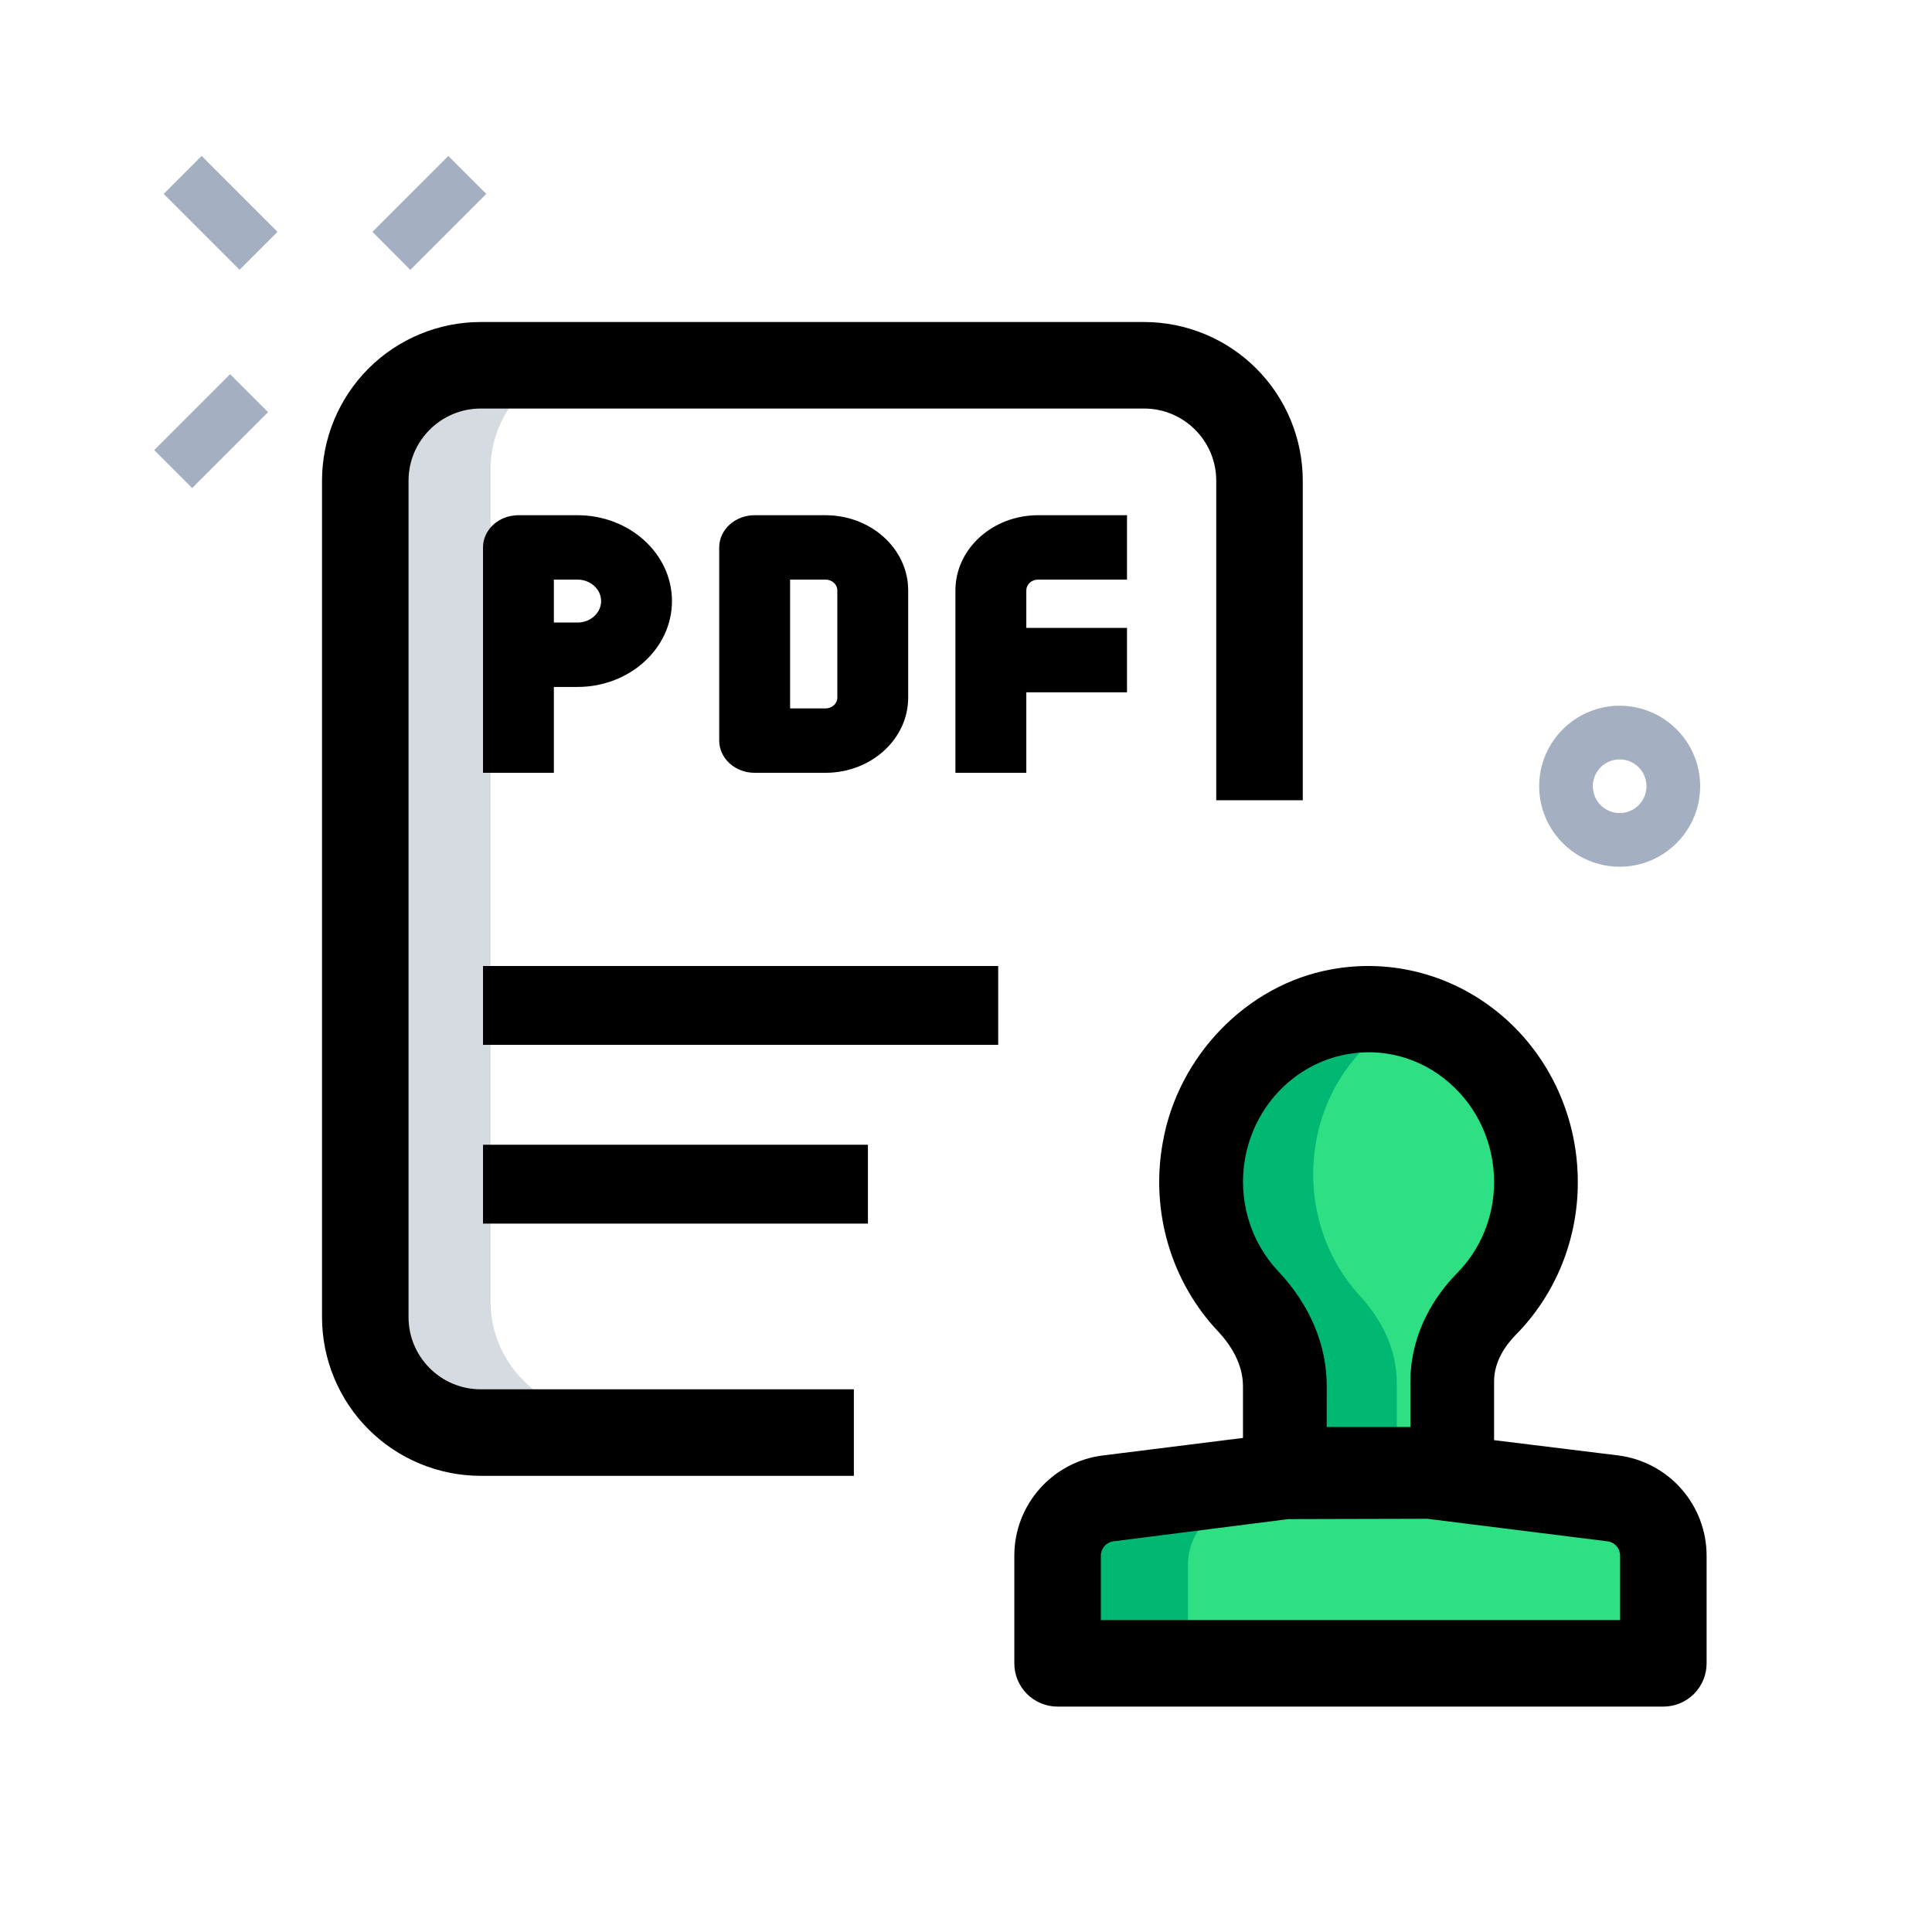 <svg width="80" height="80" viewBox="0 0 80 80" fill="none" xmlns="http://www.w3.org/2000/svg">
<g id="approve-file-4">
<path id="Vector" d="M63.905 48.64C63.904 47.568 63.67 46.509 63.219 45.538C62.768 44.567 62.11 43.709 61.293 43.023C60.477 42.337 59.52 41.842 58.492 41.571C57.464 41.3 56.389 41.26 55.344 41.455C53.909 41.729 52.588 42.432 51.554 43.474C50.521 44.516 49.822 45.848 49.549 47.296C49.336 48.437 49.399 49.613 49.732 50.725C50.065 51.836 50.659 52.851 51.462 53.682C52.408 54.663 53.048 55.9 53.048 57.27V60.815H60.286V57.061C60.286 55.809 60.877 54.675 61.76 53.796C62.439 53.124 62.979 52.322 63.347 51.436C63.716 50.551 63.905 49.6 63.905 48.64ZM69.333 69.334H44V64.788C44 64.195 44.215 63.622 44.604 63.177C44.993 62.733 45.53 62.447 46.114 62.373L53.651 61.421H59.682L67.22 62.373C67.803 62.447 68.34 62.733 68.729 63.177C69.118 63.622 69.333 64.195 69.333 64.788V69.334Z" fill="#2FDF84"/>
<path id="Vector_2" d="M20.313 53.91V19.423C20.313 18.162 20.842 16.952 21.783 16.06C22.725 15.168 24.001 14.666 25.333 14.666H19.686C18.354 14.666 17.078 15.168 16.136 16.06C15.195 16.952 14.666 18.162 14.666 19.423V53.91C14.666 55.171 15.195 56.381 16.136 57.273C17.078 58.165 18.354 58.666 19.686 58.666H25.333C24.001 58.666 22.725 58.165 21.783 57.273C20.842 56.381 20.313 55.171 20.313 53.91Z" fill="#D5DBE1"/>
<path id="Vector_3" d="M56.323 53.673C55.555 52.842 54.987 51.827 54.669 50.715C54.351 49.603 54.291 48.426 54.494 47.285C54.907 44.861 56.545 42.816 58.667 41.885C57.458 41.358 56.133 41.205 54.845 41.442C53.472 41.715 52.21 42.419 51.222 43.461C50.234 44.503 49.566 45.836 49.305 47.285C49.101 48.426 49.161 49.603 49.48 50.715C49.798 51.827 50.365 52.842 51.134 53.673C52.038 54.655 52.649 55.892 52.649 57.263V60.809H57.839V57.263C57.839 55.894 57.225 54.657 56.323 53.673ZM51.21 62.37L58.415 61.418H53.226L46.02 62.37C45.463 62.444 44.95 62.73 44.578 63.175C44.206 63.62 44 64.193 44 64.786V69.334H49.19V64.786C49.19 64.193 49.395 63.62 49.767 63.175C50.139 62.73 50.652 62.444 51.21 62.37Z" fill="#00B871"/>
<path id="Vector_4" d="M60.134 62.667H53.203C52.743 62.667 52.302 62.478 51.977 62.142C51.652 61.807 51.469 61.352 51.469 60.877V57.403C51.469 56.432 50.91 55.633 50.441 55.134C49.479 54.116 48.768 52.874 48.368 51.513C47.969 50.152 47.893 48.711 48.147 47.313C48.771 43.727 51.631 40.78 55.102 40.145C56.356 39.909 57.646 39.961 58.878 40.298C60.111 40.634 61.257 41.247 62.235 42.092C63.206 42.931 63.987 43.98 64.523 45.165C65.058 46.35 65.335 47.642 65.333 48.95C65.336 50.127 65.109 51.294 64.668 52.38C64.227 53.465 63.579 54.449 62.764 55.273C62.355 55.69 61.867 56.363 61.867 57.2V60.88C61.867 61.354 61.684 61.808 61.359 62.143C61.034 62.478 60.594 62.667 60.134 62.667ZM54.935 59.088H58.401V57.198C58.401 55.58 59.085 53.991 60.328 52.724C60.816 52.233 61.203 51.645 61.468 50.996C61.732 50.348 61.868 49.651 61.867 48.947C61.867 47.356 61.19 45.855 60.007 44.831C59.42 44.318 58.728 43.947 57.984 43.745C57.239 43.544 56.461 43.517 55.705 43.667C54.678 43.868 53.733 44.384 52.994 45.147C52.255 45.91 51.755 46.885 51.56 47.945C51.406 48.784 51.45 49.649 51.688 50.466C51.927 51.283 52.353 52.029 52.93 52.641C54.242 54.036 54.938 55.685 54.938 57.403L54.935 59.088Z" fill="black"/>
<path id="Vector_5" d="M68.876 70.667H43.792C43.317 70.667 42.861 70.478 42.525 70.142C42.189 69.806 42.001 69.35 42.001 68.875V64.415C42.001 62.31 43.575 60.528 45.663 60.268L53.126 59.334L59.32 59.32L67.005 60.266C68.016 60.394 68.945 60.885 69.619 61.649C70.293 62.413 70.666 63.396 70.667 64.415V68.875C70.667 69.35 70.479 69.806 70.143 70.142C69.806 70.478 69.351 70.667 68.876 70.667ZM45.584 67.084H67.084V64.415C67.084 64.27 67.031 64.129 66.934 64.02C66.838 63.911 66.705 63.841 66.561 63.823L59.096 62.889L53.348 62.903L46.107 63.823C45.963 63.841 45.83 63.911 45.733 64.02C45.637 64.129 45.584 64.27 45.584 64.415V67.084ZM35.357 61.111H19.903C18.162 61.11 16.491 60.417 15.259 59.186C14.028 57.954 13.335 56.284 13.334 54.542V19.903C13.335 18.161 14.028 16.491 15.259 15.259C16.491 14.027 18.162 13.335 19.903 13.334H47.376C49.118 13.335 50.788 14.027 52.02 15.259C53.251 16.491 53.944 18.161 53.945 19.903V33.137H50.362V19.903C50.362 18.257 49.022 16.917 47.376 16.917H19.903C18.258 16.917 16.917 18.257 16.917 19.903V54.542C16.917 56.188 18.258 57.528 19.903 57.528H35.357V61.111Z" fill="black"/>
<path id="Vector_6" d="M20 40H41.333V43.265H20V40ZM20 47.401H35.939V50.667H20V47.401Z" fill="black"/>
<path id="Vector_7" d="M67.067 35.889C65.229 35.889 63.734 34.394 63.734 32.556C63.734 30.718 65.229 29.223 67.067 29.223C68.905 29.223 70.4 30.718 70.4 32.556C70.4 34.394 68.905 35.889 67.067 35.889ZM67.067 31.445C66.772 31.445 66.49 31.562 66.281 31.77C66.073 31.979 65.956 32.261 65.956 32.556C65.956 32.85 66.073 33.133 66.281 33.342C66.49 33.55 66.772 33.667 67.067 33.667C67.362 33.667 67.644 33.55 67.853 33.342C68.061 33.133 68.178 32.85 68.178 32.556C68.178 32.261 68.061 31.979 67.853 31.77C67.644 31.562 67.362 31.445 67.067 31.445ZM15.422 9.6L18.565 6.458L20.136 8.029L16.991 11.174L15.422 9.6ZM6.385 18.638L9.529 15.494L11.1 17.065L7.956 20.209L6.385 18.638ZM6.778 8.029L8.349 6.458L11.491 9.6L9.92 11.171L6.778 8.029Z" fill="#A4AFC1"/>
<path id="Vector_8" d="M22.934 32H20V22.667C20 22.313 20.155 21.974 20.43 21.724C20.705 21.474 21.078 21.334 21.467 21.334H23.913C26.07 21.334 27.825 22.928 27.825 24.889C27.825 26.85 26.07 28.445 23.913 28.445H22.934V32ZM22.934 25.778H23.913C24.172 25.778 24.421 25.684 24.604 25.518C24.788 25.351 24.891 25.125 24.891 24.889C24.891 24.653 24.788 24.427 24.604 24.261C24.421 24.094 24.172 24 23.913 24H22.934V25.778ZM34.183 32H31.248C30.859 32 30.486 31.86 30.211 31.61C29.936 31.36 29.781 31.02 29.781 30.667V22.667C29.781 22.313 29.936 21.974 30.211 21.724C30.486 21.474 30.859 21.334 31.248 21.334H34.183C36.071 21.334 37.606 22.729 37.606 24.445V28.889C37.606 30.605 36.071 32 34.183 32ZM32.716 29.334H34.183C34.312 29.334 34.437 29.287 34.529 29.203C34.62 29.12 34.672 29.007 34.672 28.889V24.445C34.672 24.327 34.62 24.214 34.529 24.13C34.437 24.047 34.312 24 34.183 24H32.716V29.334ZM42.497 32H39.562V24.445C39.562 22.729 41.098 21.334 42.986 21.334L46.667 21.334V24H42.986C42.856 24 42.732 24.047 42.64 24.13C42.548 24.214 42.497 24.327 42.497 24.445V32Z" fill="black"/>
<path id="Vector_9" d="M40 26L46.667 26V28.667H40V26Z" fill="black"/>
</g>
</svg>
